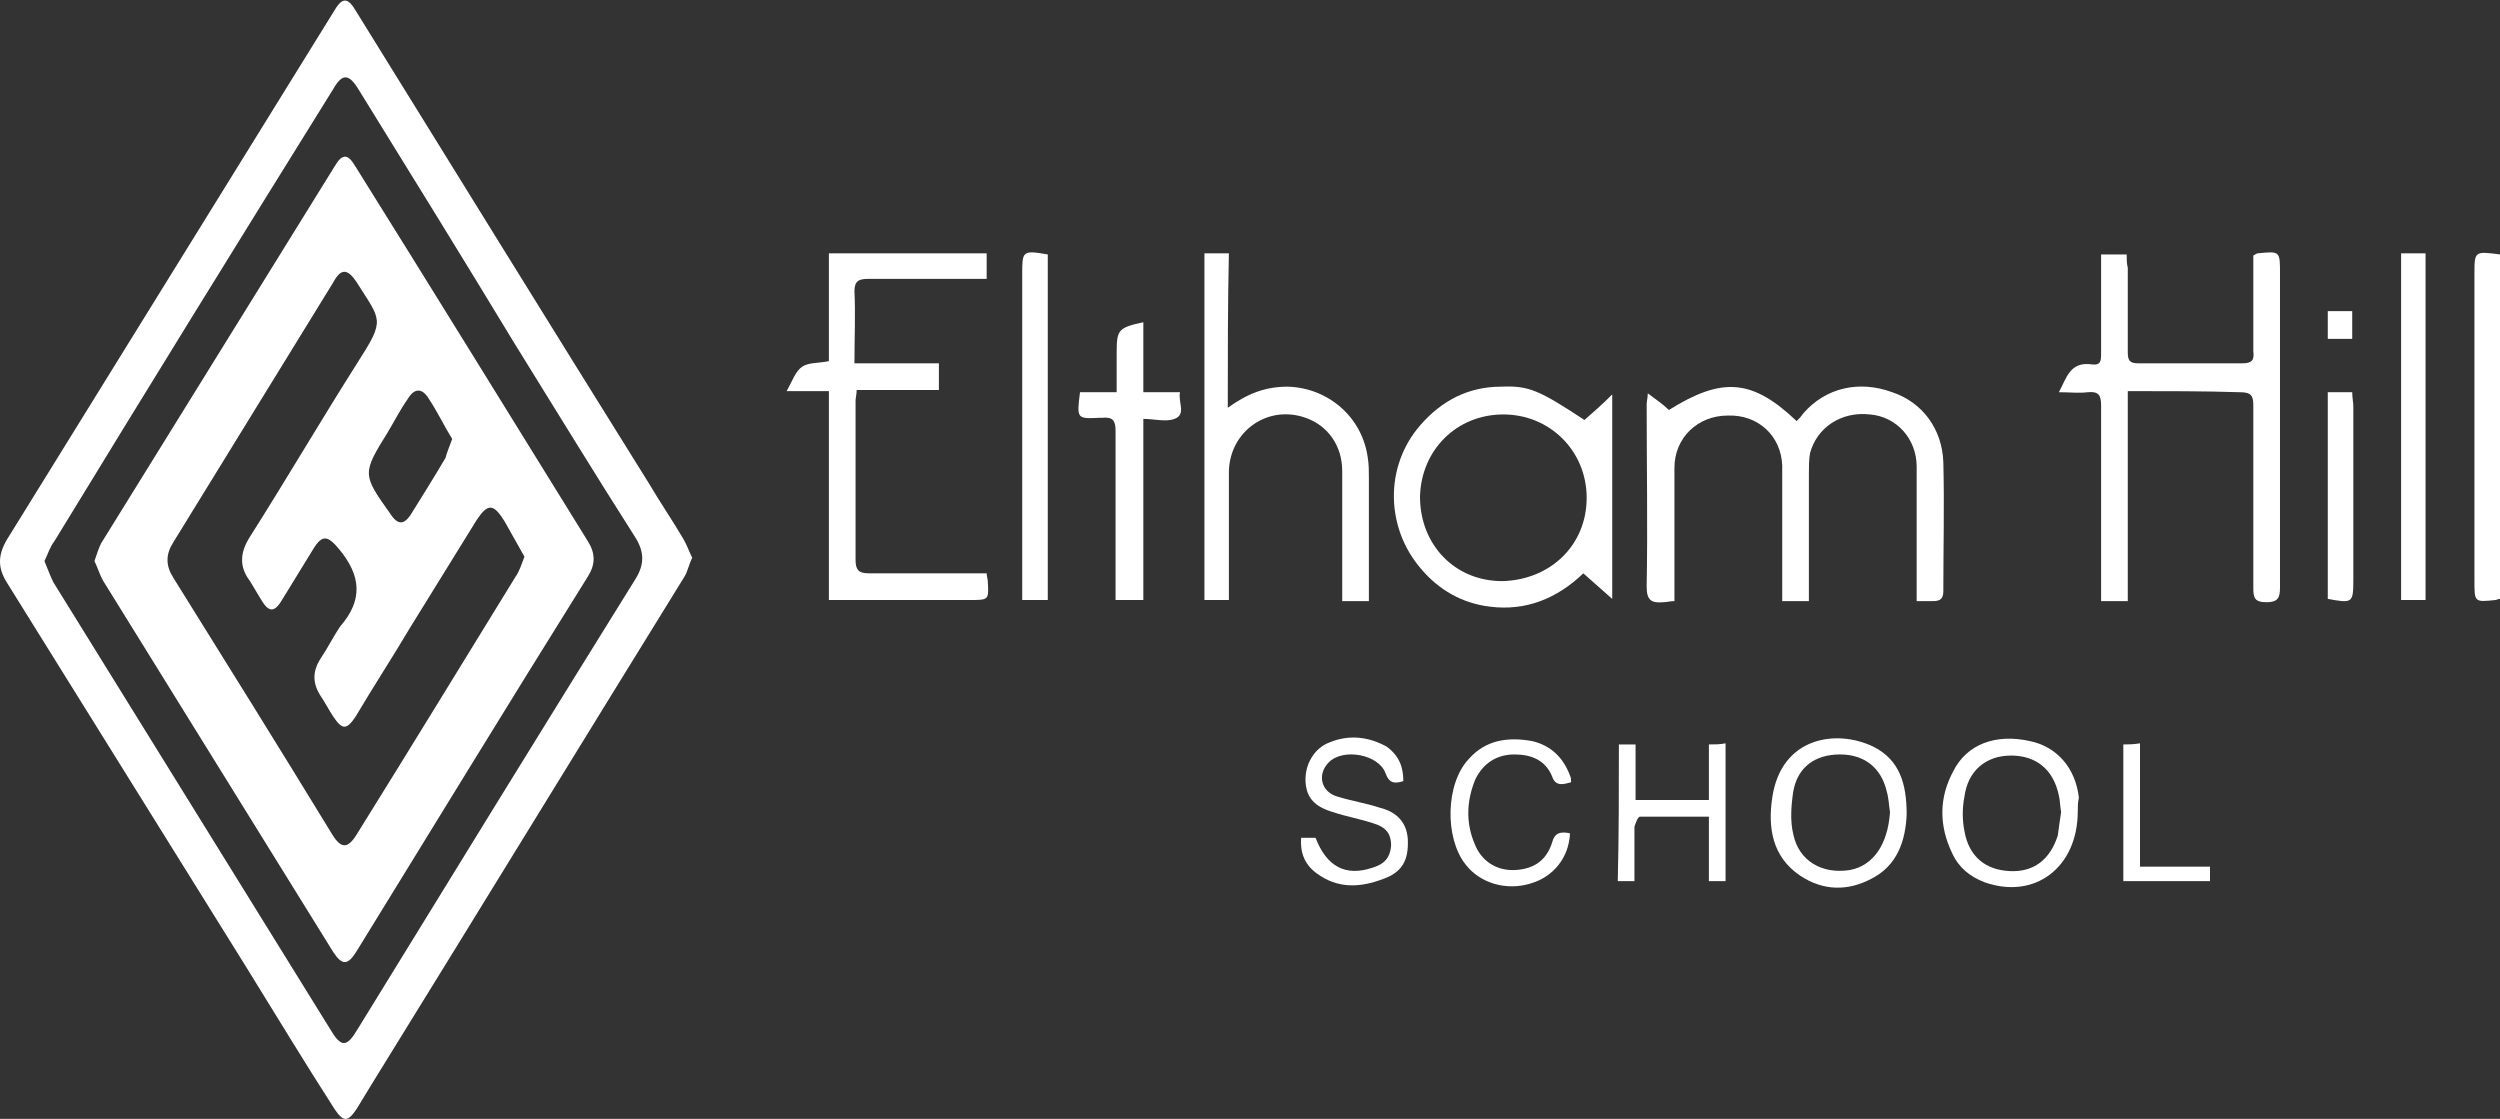 <?xml version="1.0" encoding="utf-8"?>
<!-- Generator: Adobe Illustrator 23.0.6, SVG Export Plug-In . SVG Version: 6.00 Build 0)  -->
<svg version="1.1" id="Layer_1" xmlns="http://www.w3.org/2000/svg" xmlns:xlink="http://www.w3.org/1999/xlink" x="0px" y="0px"
	 viewBox="0 0 225 100.7" style="enable-background:new 0 0 225 100.7;" xml:space="preserve">
<rect x="0" y="0" width="225" height="100.7" fill="#333333" stroke="none"/>
<style type="text/css">
	.st0{fill:#FFFFFF;}
</style>
<g>
	<path class="st0" d="M62.3,50.2c-0.3,0.6-0.4,1.2-0.7,1.7c-9.4,15.2-18.7,30.4-28.1,45.6c-0.5,0.8-0.9,1.5-1.4,2.3
		c-0.8,1.2-1.2,1.2-2,0c-2.7-4.2-5.3-8.5-7.9-12.7C15,75.5,7.8,64,0.6,52.4c-0.8-1.3-0.8-2.4,0-3.8C10.4,32.8,20.2,16.9,30,1.1
		c0.8-1.4,1.3-1.4,2.1,0c8.8,14.2,17.5,28.3,26.3,42.4c1,1.7,2.1,3.3,3.1,5C61.8,49,62,49.6,62.3,50.2z M4,50.5
		c0.3,0.7,0.5,1.3,0.8,1.9c8.3,13.4,16.6,26.8,24.9,40.2c1,1.7,1.5,1.7,2.5,0c8.3-13.5,16.6-27,25-40.5c0.8-1.3,0.8-2.4,0-3.7
		c-3.7-5.8-7.3-11.7-10.9-17.5C41.7,23.3,37,15.7,32.3,8.1c-0.9-1.5-1.5-1.5-2.3-0.1C21.6,21.5,13.2,35.1,4.9,48.7
		C4.5,49.2,4.3,49.9,4,50.5z"/>
	<path class="st0" d="M191.5,35.2c0,3.3,0,6.4,0,9.6c0,3.1,0,6.1,0,9.3c-0.8,0-1.5,0-2.4,0c0-0.4,0-0.8,0-1.2c0-5.5,0-10.9,0-16.4
		c0-0.9-0.2-1.3-1.2-1.2c-0.8,0.1-1.6,0-2.6,0c0.7-1.3,1-2.8,3-2.5c0.8,0.1,0.8-0.4,0.8-1c0-2.5,0-4.9,0-7.4c0-0.5,0-0.9,0-1.5
		c0.8,0,1.5,0,2.3,0c0,0.4,0,0.8,0.1,1.2c0,2.5,0,5.1,0,7.6c0,0.8,0.2,1,1,1c3.1,0,6.2,0,9.3,0c0.9,0,1.1-0.3,1-1.1
		c0-2.9,0-5.8,0-8.6c0.2-0.1,0.3-0.2,0.4-0.2c2-0.2,2-0.2,2,1.8c0,9.4,0,18.8,0,28.3c0,0.9-0.2,1.3-1.2,1.3c-1.1,0-1.2-0.4-1.2-1.3
		c0-5.5,0-10.9,0-16.4c0-0.9-0.2-1.2-1.2-1.2C198.4,35.2,195.1,35.2,191.5,35.2z"/>
	<path class="st0" d="M148.3,35.4c0.8,0.6,1.4,1,1.9,1.5c4.8-3,7.5-2.8,11.5,1c0.2-0.2,0.4-0.4,0.6-0.7c2-2.3,5-3,8-1.9
		c2.7,0.9,4.5,3.3,4.6,6.3c0.1,3.9,0,7.7,0,11.6c0,0.6-0.2,0.9-0.9,0.9c-0.4,0-0.9,0-1.5,0c0-0.6,0-1,0-1.4c0-3.6,0-7.1,0-10.7
		c0-2.5-1.8-4.5-4.2-4.7c-2.6-0.3-4.8,1.2-5.4,3.5c-0.1,0.6-0.1,1.2-0.1,1.9c0,3.8,0,7.5,0,11.4c-0.8,0-1.6,0-2.4,0c0-2,0-4,0-6
		c0-2.1,0-4.2,0-6.2c-0.1-2.7-2.2-4.6-4.9-4.5c-2.7,0-4.8,2-4.8,4.7c0,3.7,0,7.3,0,11c0,0.3,0,0.6,0,1c-0.4,0-0.7,0.1-1,0.1
		c-1.1,0.1-1.5-0.2-1.5-1.4c0.1-5.5,0-10.9,0-16.4C148.2,36.1,148.3,35.8,148.3,35.4z"/>
	<path class="st0" d="M84.5,32.7c0,0.9,0,1.6,0,2.4c-2.5,0-4.9,0-7.4,0c0,0.4-0.1,0.7-0.1,1c0,4.8,0,9.5,0,14.3
		c0,0.9,0.3,1.2,1.2,1.2c3.5,0,7,0,10.6,0c0,0.3,0.1,0.5,0.1,0.7c0.1,1.7,0.1,1.7-1.6,1.7c-3.8,0-7.5,0-11.3,0c-0.4,0-0.8,0-1.4,0
		c0-6.3,0-12.5,0-18.8c-1.3,0-2.4,0-3.8,0c0.5-0.9,0.8-1.8,1.4-2.2c0.6-0.4,1.5-0.3,2.4-0.5c0-3.2,0-6.4,0-9.7c4.8,0,9.5,0,14.2,0
		c0,0.7,0,1.4,0,2.3c-0.7,0-1.4,0-2.1,0c-2.9,0-5.7,0-8.6,0c-0.8,0-1.2,0.2-1.2,1.1c0.1,2.1,0,4.2,0,6.5
		C79.5,32.7,82,32.7,84.5,32.7z"/>
	<path class="st0" d="M142.6,37.8c0.8-0.7,1.6-1.4,2.5-2.3c0,6.2,0,12.2,0,18.4c-0.9-0.8-1.7-1.5-2.6-2.3c-2.4,2.3-5.2,3.4-8.4,3
		c-2.5-0.3-4.6-1.5-6.2-3.4c-3.2-3.7-3.3-9.2-0.1-12.9c1.9-2.2,4.3-3.5,7.3-3.5C137.6,34.7,138.5,35.1,142.6,37.8z M142.8,44.8
		c0-4.2-3.3-7.5-7.5-7.5c-4.2,0-7.4,3.2-7.5,7.4c0,4.3,3.1,7.6,7.4,7.6C139.5,52.2,142.8,49.1,142.8,44.8z"/>
	<path class="st0" d="M110.5,36.7c1.8-1.3,3.4-1.9,5.4-1.9c3.6,0.1,6.7,2.7,7.2,6.4c0.1,0.6,0.1,1.2,0.1,1.8c0,3.7,0,7.3,0,11.1
		c-0.8,0-1.6,0-2.4,0c0-3.9,0-7.8,0-11.7c0-2.3-1.3-4.1-3.3-4.8c-3.4-1.2-6.8,1.2-6.9,4.8c0,3.5,0,6.9,0,10.4c0,0.4,0,0.8,0,1.2
		c-0.8,0-1.4,0-2.2,0c0-10.4,0-20.7,0-31.2c0.7,0,1.4,0,2.2,0C110.5,27.4,110.5,31.9,110.5,36.7z"/>
	<path class="st0" d="M216.1,22.8c0.8,0,1.4,0,2.2,0c0,10.4,0,20.7,0,31.2c-0.7,0-1.4,0-2.2,0C216.1,43.7,216.1,33.3,216.1,22.8z"/>
	<path class="st0" d="M97.2,35.3c1.1,0,2.1,0,3.3,0c0-1.2,0-2.3,0-3.5c0-2.1,0.1-2.3,2.4-2.8c0,2.1,0,4.1,0,6.3c1.1,0,2.1,0,3.3,0
		c-0.2,0.9,0.6,2-0.5,2.4c-0.8,0.3-1.8,0-2.8,0c0,5.5,0,10.9,0,16.3c-0.9,0-1.6,0-2.5,0c0-0.6,0-1.2,0-1.8c0-4.5,0-8.9,0-13.4
		c0-0.9-0.2-1.3-1.2-1.2c-0.1,0-0.2,0-0.2,0C96.9,37.7,96.9,37.7,97.2,35.3z"/>
	<path class="st0" d="M94.3,22.9c0,10.4,0,20.7,0,31.1c-0.8,0-1.5,0-2.3,0c0-0.7,0-1.4,0-2.1c0-9.1,0-18.1,0-27.2
		C92,22.6,92,22.5,94.3,22.9z"/>
	<path class="st0" d="M225,53.9c-0.2,0-0.3,0.1-0.4,0.1c-1.9,0.2-1.9,0.2-1.9-1.7c0-9.2,0-18.4,0-27.6c0-2.1,0-2.1,2.3-1.8
		C225,33.2,225,43.5,225,53.9z"/>
	<path class="st0" d="M187,73c0,5.1-3.9,8-8.4,6.4c-1.3-0.5-2.3-1.3-2.9-2.6c-1.2-2.5-1.2-5,0.1-7.4c1.2-2.4,3.8-3.4,6.9-2.7
		c2.4,0.5,4.1,2.4,4.4,5.1C187,72.2,187,72.6,187,73z M185.5,73.1c-0.1-0.6-0.1-1.1-0.2-1.5c-0.5-2.4-2.1-3.6-4.3-3.6
		c-2.3,0-3.9,1.4-4.2,3.7c-0.2,1-0.2,2.1,0,3.1c0.4,2.3,1.9,3.5,4.1,3.6c2.1,0.1,3.6-1,4.3-3.2C185.3,74.5,185.4,73.7,185.5,73.1z"
		/>
	<path class="st0" d="M171.6,73.3c-0.1,2.3-0.8,4.6-3.2,5.8c-2.1,1.1-4.3,1.1-6.4-0.3c-2.5-1.7-2.9-4.3-2.5-7
		c0.8-5.5,5.8-6.2,9.1-4.6C171,68.4,171.6,70.6,171.6,73.3z M170.1,73.1c-0.1-0.6-0.1-1.2-0.3-1.9c-0.5-2.1-2-3.3-4.2-3.3
		c-2.2,0-3.8,1.1-4.2,3.3c-0.2,1.3-0.3,2.7,0,3.9c0.5,2.4,2.6,3.6,5.1,3.2C168.6,77.9,169.9,76,170.1,73.1z"/>
	<path class="st0" d="M126.3,70.3c-0.9,0.3-1.3,0.1-1.6-0.7c-0.6-1.7-3.8-2.3-5.1-1c-1.1,1.1-0.7,2.7,0.8,3.1c1.3,0.4,2.6,0.6,3.8,1
		c1.6,0.4,2.4,1.4,2.5,2.8c0.1,1.9-0.5,3-2.2,3.6c-2.1,0.8-4.1,0.9-6-0.5c-1.1-0.8-1.5-1.9-1.4-3.2c0.4,0,0.9,0,1.3,0
		c1,2.6,2.7,3.5,5.1,2.7c1-0.3,1.6-0.8,1.7-2c0-1.2-0.6-1.7-1.6-2c-1.2-0.4-2.4-0.6-3.6-1c-1.7-0.5-2.4-1.3-2.5-2.7
		c-0.1-1.6,0.8-3.1,2.2-3.6c1.7-0.7,3.5-0.5,5.1,0.4C125.9,68,126.3,69,126.3,70.3z"/>
	<path class="st0" d="M145.7,67c0.5,0,0.9,0,1.5,0c0,1.7,0,3.3,0,5c2.3,0,4.4,0,6.6,0c0-1.7,0-3.3,0-5c0.5,0,1,0,1.5-0.1
		c0,4.2,0,8.2,0,12.4c-0.4,0-0.9,0-1.5,0c0-1.9,0-3.8,0-5.8c-2.1,0-4.2,0-6.2,0c-0.2,0-0.4,0.6-0.5,0.9c0,1.6,0,3.2,0,4.9
		c-0.5,0-1,0-1.5,0C145.7,75.2,145.7,71.1,145.7,67z"/>
	<path class="st0" d="M141.3,75c-0.1,2.2-1.5,3.9-3.5,4.5c-2.2,0.7-4.6,0-5.9-1.7c-1.9-2.4-1.8-7.3,0.3-9.5c1.5-1.7,3.5-2,5.7-1.6
		c1.7,0.4,2.8,1.5,3.4,3.1c0.1,0.2,0.1,0.4,0.1,0.6c-0.7,0.2-1.4,0.4-1.7-0.5c-0.6-1.5-1.9-2-3.4-2c-1.6,0-2.8,0.8-3.5,2.2
		c-0.8,1.9-0.9,3.9-0.1,5.8c0.6,1.6,2,2.5,3.7,2.4c1.7-0.1,2.8-0.9,3.3-2.5C139.9,75,140.4,74.8,141.3,75z"/>
	<path class="st0" d="M209.5,35.3c0.8,0,1.4,0,2.2,0c0,0.5,0.1,0.9,0.1,1.3c0,5.2,0,10.4,0,15.6c0,2.1-0.1,2.1-2.3,1.7
		C209.5,47.8,209.5,41.6,209.5,35.3z"/>
	<path class="st0" d="M192.6,78c2.2,0,4.2,0,6.3,0c0,0.5,0,0.8,0,1.3c-2.6,0-5.1,0-7.8,0c0-4.1,0-8.1,0-12.3c0.4,0,0.9,0,1.5-0.1
		C192.6,70.6,192.6,74.2,192.6,78z"/>
	<path class="st0" d="M209.5,30.5c0-0.8,0-1.6,0-2.5c0.7,0,1.4,0,2.2,0c0,0.8,0,1.6,0,2.5C211,30.5,210.3,30.5,209.5,30.5z"/>
	<path class="st0" d="M8.5,50.5c0.2-0.6,0.4-1.2,0.6-1.6C16.1,37.6,23.1,26.3,30.1,15c0.7-1.2,1.2-1.2,1.9,0
		c7,11.2,13.9,22.4,20.9,33.7c0.7,1.1,0.7,2.1,0,3.2C45.9,63.1,39,74.4,32.1,85.6c-0.8,1.3-1.3,1.3-2.1,0.1
		C23.1,74.6,16.2,63.4,9.3,52.3C9,51.8,8.8,51.1,8.5,50.5z M47.2,50.1c-0.6-1.1-1.2-2.1-1.8-3.2c-1-1.6-1.5-1.6-2.5-0.1
		c-2,3.2-4,6.5-6,9.7c-1.6,2.7-3.3,5.3-4.9,8c-0.8,1.2-1.2,1.2-2,0c-0.4-0.6-0.7-1.2-1.1-1.8c-0.8-1.2-0.8-2.3,0-3.5
		c0.6-0.9,1.1-1.9,1.7-2.8c2.1-2.4,1.9-4.6-0.1-7c-1-1.2-1.5-1.3-2.3,0c-0.9,1.5-1.8,2.9-2.7,4.4c-0.8,1.4-1.3,1.4-2.1,0
		c-0.3-0.5-0.6-1-0.9-1.5c-1-1.3-0.9-2.6,0-4c3.3-5.2,6.4-10.5,9.7-15.7c2.5-3.9,2.1-3.7-0.1-7.2c-0.8-1.2-1.4-1.3-2.1,0
		c-4.8,7.8-9.6,15.6-14.4,23.4c-0.7,1.1-0.7,2.1,0,3.2c4.8,7.7,9.6,15.4,14.3,23.1c0.8,1.3,1.4,1.3,2.2,0
		c4.8-7.7,9.5-15.4,14.3-23.2C46.7,51.5,46.9,50.9,47.2,50.1z M40.7,39.5c-0.7-1.1-1.3-2.4-2.1-3.6c-0.6-1-1.3-1-1.9,0
		c-0.7,1-1.2,2-1.8,3c-2.3,3.7-2.3,3.8,0.2,7.3c0.7,1.1,1.3,1.1,2-0.1c1-1.6,2-3.2,3-4.9C40.2,40.8,40.4,40.3,40.7,39.5z"/>
</g>
</svg>
